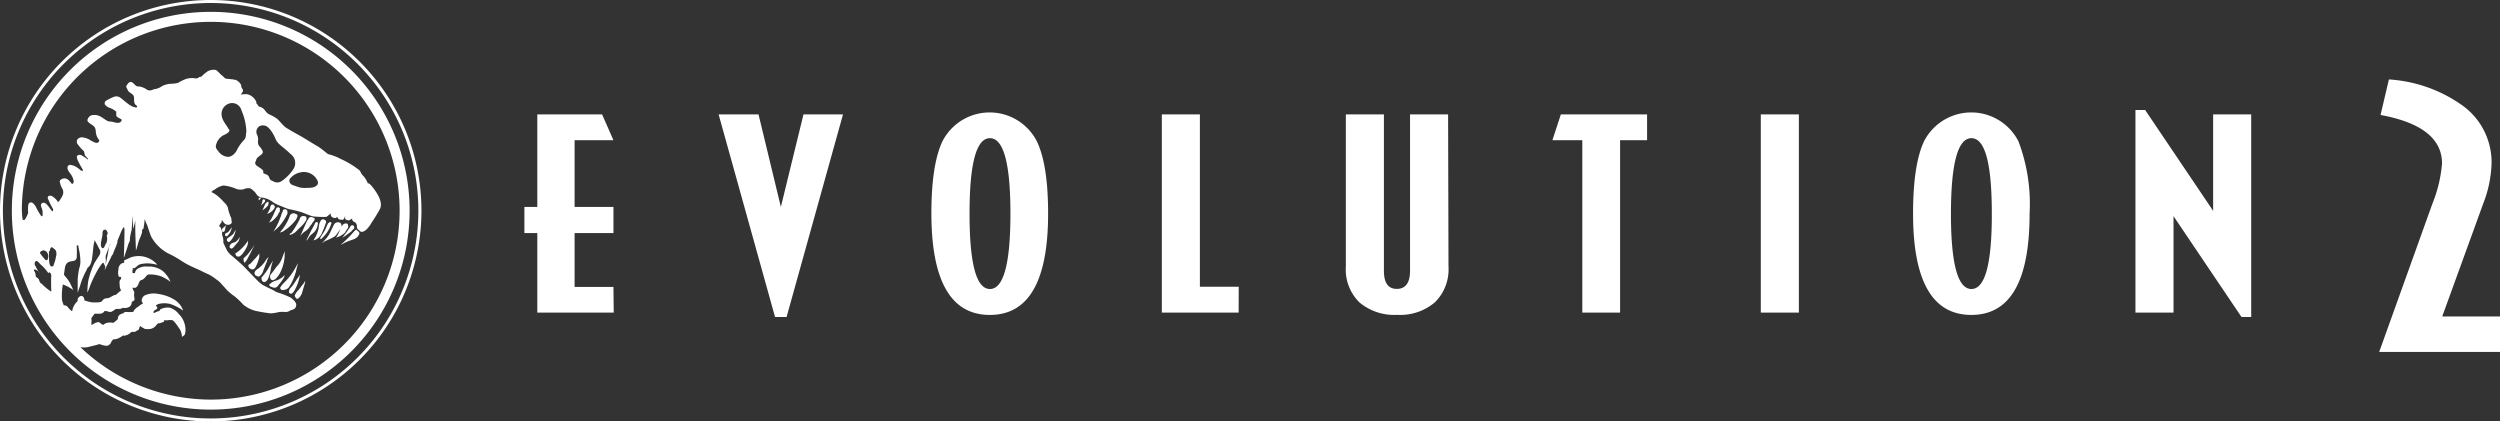<svg id="f80f8d7c-4ad8-4dd0-b48c-b2d4fcd7c1c5" data-name="Layer 1" xmlns="http://www.w3.org/2000/svg" viewBox="0 0 257.44 43.4"><rect x="0" y="0" width="257.44" height="43.4" fill="#333333" stroke="none"/><defs><style>.ad6941ec-6201-467c-9bff-cfcfb8ebaae5{fill:#fff;}</style></defs><path class="ad6941ec-6201-467c-9bff-cfcfb8ebaae5" d="M21.7,43.4A21.7,21.7,0,1,1,43.4,21.7h0A21.72,21.72,0,0,1,21.7,43.4ZM21.7.31A21.39,21.39,0,1,0,43.08,21.7h0A21.39,21.39,0,0,0,21.7.31Z"/><path class="ad6941ec-6201-467c-9bff-cfcfb8ebaae5" d="M21.7,1.22A20.48,20.48,0,1,0,42.18,21.7,20.48,20.48,0,0,0,21.7,1.22ZM4,28a3.94,3.94,0,0,1-.36-.63.34.34,0,0,1,.06-.48l0,0c.13-.09.31.18.5.36a4.58,4.58,0,0,1,.67.72c.09.13.09.18.18.09s.27.22.23.4,0,1.58,0,1.58a6.18,6.18,0,0,1-.85-.68c-.09-.09-.09-.13-.23-.18A1.08,1.08,0,0,1,4,28.76a1.69,1.69,0,0,0-.32-.27s0-.36-.13-.54,0-.22.13-.18.45.32.45.32A.17.17,0,0,0,4,28Zm.13-2a.39.39,0,0,1,.54-.16.3.3,0,0,1,.14.11.66.66,0,0,1,.13.63c0,.23-.22.27-.31.14s-.32-.36-.36-.45S4.05,26.07,4.14,26Zm1-.14c0-.22.13-.45.22-.4s.32.22.41.36a1,1,0,0,1,0,.63,2.88,2.88,0,0,1-.22.76c0,.23-.23.32-.36.14s-.14-.77-.14-1c0,0,0-.27,0-.5ZM21.7,41.15a19.51,19.51,0,0,1-13.42-5.4,2.17,2.17,0,0,0,.72,0c.63-.14,1.26-.32,1.26-.32a2.11,2.11,0,0,0,.77.18.64.64,0,0,0,.45-.45l.18-.22c.05,0,.09,0,.18,0a1.5,1.5,0,0,0,.5-.18c.18-.09.31-.22.36-.22s.05.09.23,0a1,1,0,0,0,.45-.22.37.37,0,0,1,.22-.14.44.44,0,0,1,.23,0c.09,0,.18-.09.36-.18s.13-.22.18-.31,0-.09.09-.09,0,0,.13.09a2.58,2.58,0,0,1,.32.18,1.87,1.87,0,0,0,.58,0,.9.9,0,0,0,.54-.31c.09-.09.18-.27.32-.27a1.33,1.33,0,0,0,.54-.18.18.18,0,0,0,0-.14s.05,0,.09,0a.67.67,0,0,0,.32,0,2.3,2.3,0,0,1,.45,0c.22.09.58.67.81,1a2,2,0,0,1,.18.72l.13-.09c.14-.09.18-.13.23-.5a2.3,2.3,0,0,0-.23-1.12,2,2,0,0,0-.45-.63,1.82,1.82,0,0,0-1-.68,1.74,1.74,0,0,0-.81.14c-.09,0-.13.09-.13.13s-.05,0-.09.09a1.07,1.07,0,0,0-.27.09c-.09,0-.18.14-.27.09s-.05-.09,0-.18.27-.18.31-.22.05-.18,0-.23-.09,0-.09-.09.05-.09.23-.18a2.45,2.45,0,0,1,1.26,0,5.34,5.34,0,0,1,1.3.67,2.16,2.16,0,0,0-.9-1.12,4.35,4.35,0,0,0-1.66-.59,2.25,2.25,0,0,0-1.26.09.64.64,0,0,0-.45.59c0,.18.13.22.13.27s-.13.09-.18.13a3.55,3.55,0,0,0-.31.23s0,0-.14.09a1.82,1.82,0,0,0-.31.31c0,.05-.05.14-.09.14a3.48,3.48,0,0,1-.72,0,.32.32,0,0,0-.27.14c-.41.09-.5.27-.54.4s0,.14-.05.23a3.94,3.94,0,0,1-.45.36,1.51,1.51,0,0,0-.67,0,.92.92,0,0,0-.32.18c0,.05-.18,0-.36-.18s-.4,0-.5,0a4,4,0,0,1-.4.22v-.18a1.69,1.69,0,0,0,0-.45c-.05-.09.22-.36.27-.45a.17.17,0,0,1,.18-.09,3.1,3.1,0,0,0,.45,0,.51.51,0,0,0,.45-.27s0,0,.22,0a.87.87,0,0,0,.45.09,2.33,2.33,0,0,0,.5-.31s0,0,.23,0a.72.72,0,0,0,.45-.09c.09-.05.09,0,.22,0s.27,0,.5-.13a.53.53,0,0,0,.23-.45.09.09,0,0,1,.09-.09s0,0,.13-.09.05-.23.05-.36a1.14,1.14,0,0,1,0-.45c0-.14-.05-.14-.14-.36s0-.18.14-.14a.38.38,0,0,0,.31-.18c.09-.09.18-.45.27-.54s.14-.09.27-.13a1.77,1.77,0,0,0,.41-.41c.13-.13.18-.13.45-.13a3.59,3.59,0,0,1,1.12.22,5.11,5.11,0,0,1,.9.54,3,3,0,0,0-.81-1.12,2.39,2.39,0,0,0-1.57-.45,1.57,1.57,0,0,0-1,.22.69.69,0,0,0-.27.36c0,.14-.09.09-.13.09l-.14,0a2.56,2.56,0,0,0,0-.27.24.24,0,0,0,0-.23v0h.18s.13-.05.36-.27.9-.23,1.12-.23a7,7,0,0,1,.9.14,2.53,2.53,0,0,0-2.7-.77c-.13.05-.36.18-.5.23s-.22.09-.22.13,0,.14,0,.18,0,.05-.13.05a.53.53,0,0,0-.23.13.7.7,0,0,0-.22.54,1.34,1.34,0,0,0,0,.63c0,.14.13.14.22.14s.05,0,.05.13a.43.43,0,0,1-.14.23,1.4,1.4,0,0,0,0,.5.89.89,0,0,0,.13.5c.05.09,0,0-.13.13s-.27.23-.36.32-.09,0-.27.09-.23.13-.41.22-.22.05-.4.09-.18.05-.27.14-.14.18-.23.22a2,2,0,0,1-.54.05c-.18,0-.27,0-.36,0a4.74,4.74,0,0,1-.72-.18c-.09,0-.09-.09-.09-.18s-.13-.31-.31-.31A.45.45,0,0,0,8,31a1.68,1.68,0,0,0-.41.54c-.13.22-.13.5-.18.5a1.57,1.57,0,0,1-.31-.27c-.09-.09-.14-.23-.27-.27a.33.33,0,0,0-.27-.05c0-.09-.09-.18-.18-.58a7,7,0,0,1,.09-1.58,4.4,4.4,0,0,1,1.07.57s-.23-.54-.41-.85-.54-.68-.54-.72,0-.09.09-.68.41-.67.77-.72.4-.18.45-.36a11.43,11.43,0,0,0,0-1.17c0-.09,0-.09.09-.09s.09.05.09.14a3.58,3.58,0,0,0,.09.45A6.56,6.56,0,0,1,8.28,27a2.49,2.49,0,0,1-.13.67A8.69,8.69,0,0,0,8,28.77c0,.22,0,1.4,0,1.4a5.44,5.44,0,0,1,.23-.68,6.41,6.41,0,0,1,.27-.81,9,9,0,0,1,.45-.94c0-.14.22-.27.31-.41a2,2,0,0,0,.18-.5c.05-.13.14-1.08.18-1.44s.14-.63.14-.67,0,0,0,0a2,2,0,0,0,.18.36s.27.54.36.68a.55.55,0,0,1,0,.36c0,.13-.36.58-.59,1a8.7,8.7,0,0,0-.58,1.62A6.41,6.41,0,0,0,9,30.12a4.27,4.27,0,0,0,.27-.67A13,13,0,0,1,10,27.91a5.19,5.19,0,0,1,.54-.81s.09-.09.13,0l.18.36a4.28,4.28,0,0,0,.05-.72,1.15,1.15,0,0,1,0-.45c.05-.09.36-1,.41-1.08s.09,0,0,.05-.13.5-.18.76-.36,1.8-.36,1.8l.68-1.35c0-.09.13-.22.18-.31a8.27,8.27,0,0,1,.31-.77c.05-.13.1-.26.14-.4s0-.09,0-.14c.08-.23.17-.45.27-.67a4.16,4.16,0,0,1,.36-.77s.05,0,.09.05,0,1.53,0,1.53l-.05,1.58s.45-1.31.45-1.4a3.65,3.65,0,0,0,.18-.41v-.22a6.25,6.25,0,0,1,.18-.86c0-.31.14-1.49.14-1.49h0s0,.68,0,.81,0,.59,0,.59a5.4,5.4,0,0,0,.23-.9h0s0,.72,0,1S14,25.8,14,25.8s.14-.41.23-.77.27-.67.31-.85a.75.75,0,0,0,.09-.41c0-.09,0-.13.14-.22a8.39,8.39,0,0,0,.13-1h0a5.52,5.52,0,0,0,.27.67c.09.27.27.86.41,1.17a4.22,4.22,0,0,0,.67.9,4.39,4.39,0,0,0,1,.77,11.12,11.12,0,0,1,1.31.72,8,8,0,0,0,1,.58c.27.14,1,.45,1.17.54s.54.27.77.36a5.43,5.43,0,0,1,.81.54,2.48,2.48,0,0,1,.58.54c.14.14.41.45.54.59a6.53,6.53,0,0,0,.72.58,8.11,8.11,0,0,1,.9.86,3.3,3.3,0,0,0,1.22.63,14.4,14.4,0,0,0,1.62.27,5,5,0,0,0,.86-.14,3.75,3.75,0,0,1,.67,0,.89.89,0,0,0,.5-.18c.41-.09.54-.22.58-.5s-.22-.54-.58-.81a8.47,8.47,0,0,0-1.26-.5,1.45,1.45,0,0,1-.45-.22c-.09-.05-.95-.45-1.17-.59a3.48,3.48,0,0,1-.59-.5l-1.35-1.4c-.18-.18-1-.92-1.3-1.15a2,2,0,0,1-.45-.54S23,25,23,25v-.27a1.94,1.94,0,0,0-.13-.54v-.32a1.36,1.36,0,0,0-.14-.4c0-.09-.09-.09-.13-.14a0,0,0,0,1,0,0h0v-.05a.07.07,0,0,1,0-.09h0a1.39,1.39,0,0,1,.23-.31v-.09s0,0,0-.09.14.09.18.18a.62.62,0,0,0,.41.27.48.48,0,0,0,.4-.14c.09-.09,0-.36,0-.54a4.44,4.44,0,0,1-.27-.72,2.88,2.88,0,0,1-.09-.4,1.58,1.58,0,0,0-.41-.54,4.59,4.59,0,0,0-.54-.54,2.46,2.46,0,0,0-.67-.45c-.18-.09.18-.23.36-.36a2,2,0,0,1,.81-.36,4.58,4.58,0,0,1,1.35.36,1.25,1.25,0,0,0,.81,0,.91.91,0,0,1,.63-.05,2,2,0,0,1,.67.68.87.87,0,0,0,.63.27,2.36,2.36,0,0,1,1,.45,3.4,3.4,0,0,0,.81.4c.13.05.54.23.81.32a12.25,12.25,0,0,1,1.3.31c.27.09,1,.41,1.26.45a11.92,11.92,0,0,0,1.31.05A1.51,1.51,0,0,0,34,22c.09-.05,0,0,.09.22s.36.23.45.23.18-.14.18-.14,0,.05.09.18.27.14.45.14.22-.27.27-.36,0,0,0,.13,0,.18.23.27.5-.18.5-.18a.34.34,0,0,0,.22.36.48.48,0,0,1,.27.5c0,.23.18.32.32.45s.31.09.58-.09a2.9,2.9,0,0,0,.63-.81,15.2,15.2,0,0,0,.81-1.31c.41-.72-.22-1.66-.67-2.25s-.54-.45-.54-.45a2.37,2.37,0,0,0-.54-.85c-.18-.18-.09-.18-.32-.5a9,9,0,0,0-1.93-1.17,5.46,5.46,0,0,0-1.31-.5c-.13-.09-.76-.63-1.08-.81s-1.48-.9-1.66-1-1.31-.72-1.62-.94-.63-.68-.9-.9a4.62,4.62,0,0,0-.81-.45c-.23-.09-.41-.41-.54-.54a1,1,0,0,0-.41-.23c-.13,0-.22-.22-.31-.31s-.05-.09-.05-.18a1.22,1.22,0,0,0-.36-.5,1.16,1.16,0,0,0-.72-.32,4.23,4.23,0,0,0-.5.05A1.07,1.07,0,0,1,25,9.45c.09-.18-.09-.36-.13-.45s0-.09-.05-.27a1.14,1.14,0,0,0-.54-.5c-.09-.05-.13,0-.13,0-.18-.09-.23-.05-.5-.09s-.41,0-.54-.14a3.52,3.52,0,0,0-.41-.36,3.06,3.06,0,0,0-.36-.36c-.18-.18-.72-.09-1,.09a5.57,5.57,0,0,0-.63.54c-.09,0-.18,0-.27.09a.59.59,0,0,1-.45.05,2.09,2.09,0,0,0-.86.09,5.08,5.08,0,0,0-.81.4,3.66,3.66,0,0,1-.81.09,2.58,2.58,0,0,0-.81.23,1.72,1.72,0,0,1-.72.31c-.18,0-.31.14-.54.14s-.27-.05-.4-.14a1.78,1.78,0,0,0-.77-.27c-.27,0-.27-.09-.58-.36s-.5.05-.63.23,0,.27.09.5.36.31.54.5.09.5.13.72a.52.52,0,0,0,.27.4c.09.09,0,.18-.09.18a1.46,1.46,0,0,1-.58-.22c-.18-.09-.77-.59-1-.77a.71.71,0,0,0-.63-.13,5.28,5.28,0,0,0-.76.36c-.27.13-.27.27-.23.45a1,1,0,0,0,.54.36,2.05,2.05,0,0,1,.54.31c.14.09.09.09.09.18v.27c0,.14.27.27.45.36s.09.18.05.27a.43.43,0,0,1-.32.14c-.23,0-.46-.08-.68-.13a.89.89,0,0,1-.45-.09c-.18-.09-.58-.41-.72-.45a1.21,1.21,0,0,0-.67-.14.62.62,0,0,0-.59.41c-.09.18,0,.27.09.36s.27.18.5.36a.73.73,0,0,1,.23.54,1.6,1.6,0,0,0,.18.67c.09.18.18.23.18.27s0,.14-.14.23-.36,0-.76-.23a1.83,1.83,0,0,0-.9-.31.59.59,0,0,0-.45.22.45.45,0,0,0,0,.45,4.28,4.28,0,0,0,.63.72c.09.09.09.27.13.41s.27.31.32.4,0,.09-.05.05-.45-.32-.54-.36A.41.41,0,0,0,8,16c-.14.09-.09.27,0,.5s.54,1,.54,1,0,.14-.13.09-.27-.22-.5-.36A1.28,1.28,0,0,0,7.34,17a.29.29,0,0,0-.38.16.14.14,0,0,0,0,.07c-.05.22.13.45.36.76a1.62,1.62,0,0,1,.27.68c0,.18-.09.22-.14.27s0,0-.36-.36a.59.59,0,0,0-.82-.08l0,0c-.14.09-.14.18-.09.32a2.14,2.14,0,0,0,.27.67.81.81,0,0,1,0,.63,3.58,3.58,0,0,1-.36.59c-.09.13-.13.09-.18,0a1.73,1.73,0,0,0-.4-.41c-.23-.18-.41-.18-.54-.09a.26.26,0,0,0,0,.32,7.65,7.65,0,0,0,.5,1c0,.09,0,.27-.09.22s-.22-.31-.5-.63-.45-.27-.58-.18-.09.32,0,.5a1.26,1.26,0,0,1,.09.54c0,.27,0,.32-.14.27a6.11,6.11,0,0,1-.58-1c-.32-.45-.41-.4-.54-.4s-.23.18-.23.36a3.44,3.44,0,0,0,0,.72,3.22,3.22,0,0,1-.23.5c-.09.18-.13.22-.18.22H2.34a8.28,8.28,0,0,1-.09-1A19.45,19.45,0,1,1,21.71,41.15ZM11,24.32a1,1,0,0,1,0,.54c0,.13-.09.18-.18.4s-.18.36-.31.27-.14-.4-.09-.67.09-.45.13-.63a1.33,1.33,0,0,1,.05-.45c0-.09.22-.14.27-.14s.22.27.22.36S11,24.18,11,24.32Zm12.56-11c-.09-.23-.67-.9-.72-1.35a1.12,1.12,0,0,1,.63-1.26,1,1,0,0,1,1.32.45.83.83,0,0,1,.08.22,6,6,0,0,1,.5,2.16c-.09.54,0,.63-.31.95a4,4,0,0,0-.63.9c-.09.22-.45.76-.95.76a1.29,1.29,0,0,1-1-.58c-.27-.32-.32-.45-.18-.81a1.53,1.53,0,0,1,.76-.86c.41-.18.63-.36.54-.58Zm3.15,1.75a.78.78,0,0,1-.13-.63,1.19,1.19,0,0,0-.09-.53.69.69,0,0,1,0-.68.65.65,0,0,1,.67-.31c.5,0,1,.85,1.22,1.4s.81.81,1.53,1.53a1.15,1.15,0,0,1,.28,1.6v0A4.53,4.53,0,0,1,29,18.65a.8.8,0,0,1-.9,0c-.36-.13-.32-.27-.41-.45s-.22-.22-.45-.31-.09-.14-.13-.27-.18-.23-.59-.5-.18-.45-.13-.68.36-.36.58-.58,0-.45-.18-.72ZM31,17.74a1.54,1.54,0,0,1,1.71.9.4.4,0,0,1-.2.53h0c-.18.18-.72.18-1.12.18a2,2,0,0,1-.68-.09l-.5-.18a.54.54,0,0,1-.4-.36.4.4,0,0,1,.13-.41A1.83,1.83,0,0,1,31,17.74Z"/><path class="ad6941ec-6201-467c-9bff-cfcfb8ebaae5" d="M29,29.85a.51.51,0,0,0,.27,0,.71.71,0,0,0,.54-.36c.05-.09.09-.13.14-.22a6.38,6.38,0,0,0,.63-1.76,1.37,1.37,0,0,0,.09-.4,4.82,4.82,0,0,1-.27.5,6.37,6.37,0,0,1-1.26,1.61L29,29.4s-.09.13-.13.18,0,.22.13.27Zm-2.61-1.44.05,0a.23.23,0,0,0,.33,0l0,0,.18-.18a1.5,1.5,0,0,0,.18-.41c.13-.31.22-.58.36-.9,0-.09.13-.36.18-.45a1.22,1.22,0,0,0-.32.36,2.89,2.89,0,0,1-.81.86,1,1,0,0,0-.22.18C26.16,28.09,26.16,28.23,26.38,28.41Zm.68.58c.09.09.18.05.31,0l.14-.14a1.44,1.44,0,0,0,.18-.4,4,4,0,0,0,.18-.68c0-.22.18-.72.22-.94,0,0-.22.4-.27.45a6.15,6.15,0,0,1-.9,1.3.18.18,0,0,0,0,.09A.5.5,0,0,0,27.06,29Zm.76.5c.05.05.14.05.23.09a.43.43,0,0,0,.58-.18,6.14,6.14,0,0,0,.54-.72.84.84,0,0,0,.14-.4c0,.09-.18.18-.18.22a2,2,0,0,1-.77.41,1.88,1.88,0,0,0-.45.22c0,.05-.13.09-.18.14a.16.16,0,0,0,.09.21h0Zm-2.07-1.84a.32.32,0,0,0,.45,0,.27.27,0,0,0,.09-.12,3.48,3.48,0,0,0,.41-1.13,1.06,1.06,0,0,1,0-.31,6.25,6.25,0,0,1-.4.5c-.14.13-.36.4-.5.54s-.36.13-.18.36c0,.09,0,.13.09.13Zm-1.08-1.26a1,1,0,0,0,.23-.18,3.66,3.66,0,0,0,.54-.86,1.41,1.41,0,0,0,.09-.58.64.64,0,0,1-.14.22,4.4,4.4,0,0,1-1,1c-.05.05-.09.05-.14.09a.09.09,0,0,0,0,.12s0,0,0,0a.28.28,0,0,0,.33.22.17.17,0,0,0,.12-.05Zm5.18,3.82a.18.18,0,0,0,.22,0,1.18,1.18,0,0,0,.23-.27,4.51,4.51,0,0,0,.58-1.66s-.22.36-.27.4-.22.36-.36.54a2.54,2.54,0,0,1-.36.45.46.46,0,0,0-.13.32c-.05.08,0,.17.09.22Zm.67.54c.09.05.18,0,.27-.09a1.76,1.76,0,0,0,.27-.4c.09-.27.14-.5.23-.77a2,2,0,0,0,.13-.58l-.22.36-.09.09a6,6,0,0,1-.5.63,1.29,1.29,0,0,0-.27.45c.05.13.09.26.19.31ZM25.26,27c0-.05.09-.14.13-.18.14-.27.32-.59.45-.86s.32-.63.36-.72a1.59,1.59,0,0,0-.18.27l-.27.36a3.28,3.28,0,0,1-.67.72s0,.05,0,.09,0,.27.09.36A.23.23,0,0,0,25.26,27Zm-1.49-1.4a.29.29,0,0,0,.18-.05l.14-.13c.13-.18.31-.36.45-.54a2.3,2.3,0,0,0,.18-.5,2.26,2.26,0,0,1-.23.31A.84.84,0,0,1,24,25a.52.52,0,0,0-.36.36c0,.13.05.22.18.22Zm-.13-.72s.13-.09.18-.18a2.18,2.18,0,0,0,.45-1c-.05,0-.14.22-.23.36a2,2,0,0,1-.45.36s-.13.09-.18.13a.2.2,0,0,0,0,.27.16.16,0,0,0,.22.08Zm-.32-.54a.13.13,0,0,0,.09-.05,1.35,1.35,0,0,0,.45-.9,2.54,2.54,0,0,1-.36.5c-.09.09-.22.09-.27.14a.2.2,0,0,0,0,.27s.05.09.09,0Zm-.27-.95-.18.18a.18.18,0,0,0,0,.14s0,.18.09.18.09-.05.13-.05c.14-.18.05-.31.23-.72C23.28,23.19,23.1,23.37,23.05,23.41Zm5.49,4c-.18.23-.36.5-.54.72s-.13.18-.18.27a.3.3,0,0,0,0,.18c0,.18.18.36.36.27a.8.8,0,0,0,.22-.13,2.41,2.41,0,0,0,.41-.54,4.29,4.29,0,0,0,.5-2.3,4.24,4.24,0,0,1-.18.5,2.83,2.83,0,0,1-.54,1Zm5.86-3a.87.87,0,0,0,.27-.27l.4-.54a.47.47,0,0,0,.09-.41.29.29,0,0,0-.27-.27.46.46,0,0,0-.5.23l-.27.54a3,3,0,0,1-.54.9s-.31.36-.45.5l.32-.23a9.12,9.12,0,0,0,.95-.45Zm-3.87-2.3a.43.43,0,0,0-.6,0,.39.39,0,0,0-.12.24A5.27,5.27,0,0,1,29,23.72l-.18.23c.05,0,.23-.09.27-.09s.09-.05.14-.09a4.65,4.65,0,0,0,1.13-1,1,1,0,0,0,.22-.36.37.37,0,0,0,.05-.23.15.15,0,0,0-.09-.13Zm-.68,2.11a2,2,0,0,0,.54-.27l.77-.76a2.59,2.59,0,0,0,.31-.41.31.31,0,0,0,.09-.18c0-.18,0-.31-.18-.31a.38.38,0,0,0-.5.22h0v.05A10.86,10.86,0,0,1,30,24c-.09,0-.14.09-.18.13ZM33.14,24a7.22,7.22,0,0,0,.4-1s.05-.09.05-.13a.3.3,0,0,0-.23-.27.27.27,0,0,0-.31.09l-.14.27a2.1,2.1,0,0,0-.09.5,3.25,3.25,0,0,1-.5,1.22s0,.09-.09.09.14-.05.18-.05a1.32,1.32,0,0,0,.72-.67Zm-3.7-2.43a.25.25,0,0,0-.31.09s0,.18-.09.22a7.68,7.68,0,0,1-.67,1.62c-.05.05-.09.18-.23.36l.36-.31a4.3,4.3,0,0,0,.59-.68,5.13,5.13,0,0,0,.5-.85.63.63,0,0,0,0-.27.19.19,0,0,0-.18-.18Zm2.44,1.75a1.35,1.35,0,0,0,.31-.4c.05-.05.14-.18.18-.23s.05-.18,0-.22-.14-.05-.18-.09a.35.35,0,0,0-.41.09c0,.09-.13.22-.18.31-.18.41-.45,1-.5,1.13a2.42,2.42,0,0,1-.18.36c.05,0,.14-.18.23-.22a1,1,0,0,1,.27-.23,1.7,1.7,0,0,0,.5-.5Zm5,.95c.18-.18.18-.32-.05-.5,0,0-.09,0-.09-.09a.08.08,0,0,0-.12,0s0,0,0,0l-.14.13c-.13.14-.27.32-.4.45a13.3,13.3,0,0,1-1,.95,3.17,3.17,0,0,0,.45-.23,7.94,7.94,0,0,1,.81-.31,1.24,1.24,0,0,0,.58-.4Zm-1.31-.41.27-.4a.55.55,0,0,0,0-.27c0-.14-.09-.18-.22-.18a.44.44,0,0,0-.31.13.79.79,0,0,0-.14.23c-.18.36-.18.4-.36.76a3.13,3.13,0,0,1-.22.36s.18-.09.22-.09A1.9,1.9,0,0,0,35.57,23.9Zm-2.52.77a3.57,3.57,0,0,0,1-1.4.65.65,0,0,1,.09-.23c0-.09-.13-.18-.18-.13s-.13.09-.18.13l-.13.27a3,3,0,0,1-.36.72c-.09.14-.14.23-.23.36s-.09.18-.09.23a0,0,0,0,0,0,0h0Zm-4.32-3.28c-.09,0-.23,0-.27.09s-.18.4-.23.5a5.33,5.33,0,0,1-.54,1s.14-.09.27-.13a2.74,2.74,0,0,0,.68-.72c0-.09.13-.23.18-.32v-.32S28.77,21.39,28.73,21.39Zm3.1,3.06a1.54,1.54,0,0,1,.36-.36,1.41,1.41,0,0,0,.54-1v-.13c0-.05-.14-.05-.18-.05s-.14.14-.14.18c-.09.23-.27.5-.36.68s-.36.76-.5,1c.05.09.18-.18.27-.27Zm4.63-.86a.36.36,0,0,0,0-.22c0-.09-.14-.14-.23-.14a.46.46,0,0,0-.22.27c-.09.09-.36.54-.5.68a4.22,4.22,0,0,1-.27.36,11.33,11.33,0,0,0,1-.72c0-.09.15-.14.19-.23Zm-8.28-2.47c0-.05-.18,0-.22,0a.45.45,0,0,0-.14.36,3.32,3.32,0,0,1-.31.59,1.49,1.49,0,0,0,.72-.54.92.92,0,0,0,.09-.23C28.27,21.25,28.23,21.12,28.18,21.12Zm-.72-.27s0,.09-.09.13-.18.41-.36.72a2.2,2.2,0,0,0,.5-.4.43.43,0,0,0,.14-.32s0-.09,0-.13-.09-.05-.14,0Zm-.22-.27a.15.15,0,0,0-.21.07.14.14,0,0,0,0,.06,1.43,1.43,0,0,1-.18.5s.27-.22.36-.31.14-.27,0-.32Zm-.45-.18c-.05,0-.09,0-.14,0a.76.76,0,0,0,0,.27.33.33,0,0,0,.13-.13c.09,0,.09-.14.05-.19Z"/><path class="ad6941ec-6201-467c-9bff-cfcfb8ebaae5" d="M63.2,32.19H55.33V24H54V21.31h1.33V11.78H62l1.17,2.66h-4v6.87h4V24h-4v5.55h4Z"/><path class="ad6941ec-6201-467c-9bff-cfcfb8ebaae5" d="M86.81,11.78,81,32.64H79.81L74,11.78h4.11l2.3,9.53,2.33-9.53Z"/><path class="ad6941ec-6201-467c-9bff-cfcfb8ebaae5" d="M107.93,22q0,10.43-6,10.43T95.91,22q0-5.05,1.14-7.45a5.46,5.46,0,0,1,9.72,0C107.55,16.16,107.93,18.65,107.93,22Zm-3.88,0c0-5.18-.71-7.77-2.11-7.77s-2.1,2.59-2.1,7.77.7,7.76,2.1,7.76S104.05,27.16,104.05,22Z"/><path class="ad6941ec-6201-467c-9bff-cfcfb8ebaae5" d="M127.55,32.19h-7.91V11.78h3.92V29.53h4Z"/><path class="ad6941ec-6201-467c-9bff-cfcfb8ebaae5" d="M149.16,27.44a4.75,4.75,0,0,1-1.4,3.69,5.49,5.49,0,0,1-3.88,1.29A5.56,5.56,0,0,1,140,31.15a4.75,4.75,0,0,1-1.41-3.71V11.78h3.92V27.89c0,1.24.44,1.86,1.33,1.86s1.36-.62,1.36-1.86V11.78h3.92Z"/><path class="ad6941ec-6201-467c-9bff-cfcfb8ebaae5" d="M169.61,14.44h-2.78V32.19h-3.89V14.44h-3.08l.87-2.66h8.88Z"/><path class="ad6941ec-6201-467c-9bff-cfcfb8ebaae5" d="M185.24,32.19h-3.92V11.78h3.92Z"/><path class="ad6941ec-6201-467c-9bff-cfcfb8ebaae5" d="M209,22q0,10.43-6,10.43T197,22q0-5.05,1.13-7.45a5.46,5.46,0,0,1,9.72,0A18.2,18.2,0,0,1,209,22Zm-3.89,0q0-7.77-2.1-7.77T200.9,22q0,7.76,2.11,7.76T205.11,22Z"/><path class="ad6941ec-6201-467c-9bff-cfcfb8ebaae5" d="M231.82,32.64h-1l-7-10.38v9.93h-3.92V11.33h1l7,10.38V11.78h3.92Z"/><path class="ad6941ec-6201-467c-9bff-cfcfb8ebaae5" d="M257.44,36.24H245L250.47,21a14.07,14.07,0,0,0,1-4.16q0-3.84-6.33-5L246,8.18a14.61,14.61,0,0,1,7.57,2.68,7.19,7.19,0,0,1,3,6A12.38,12.38,0,0,1,255.7,21l-4.21,11.59h5.95Z"/></svg>